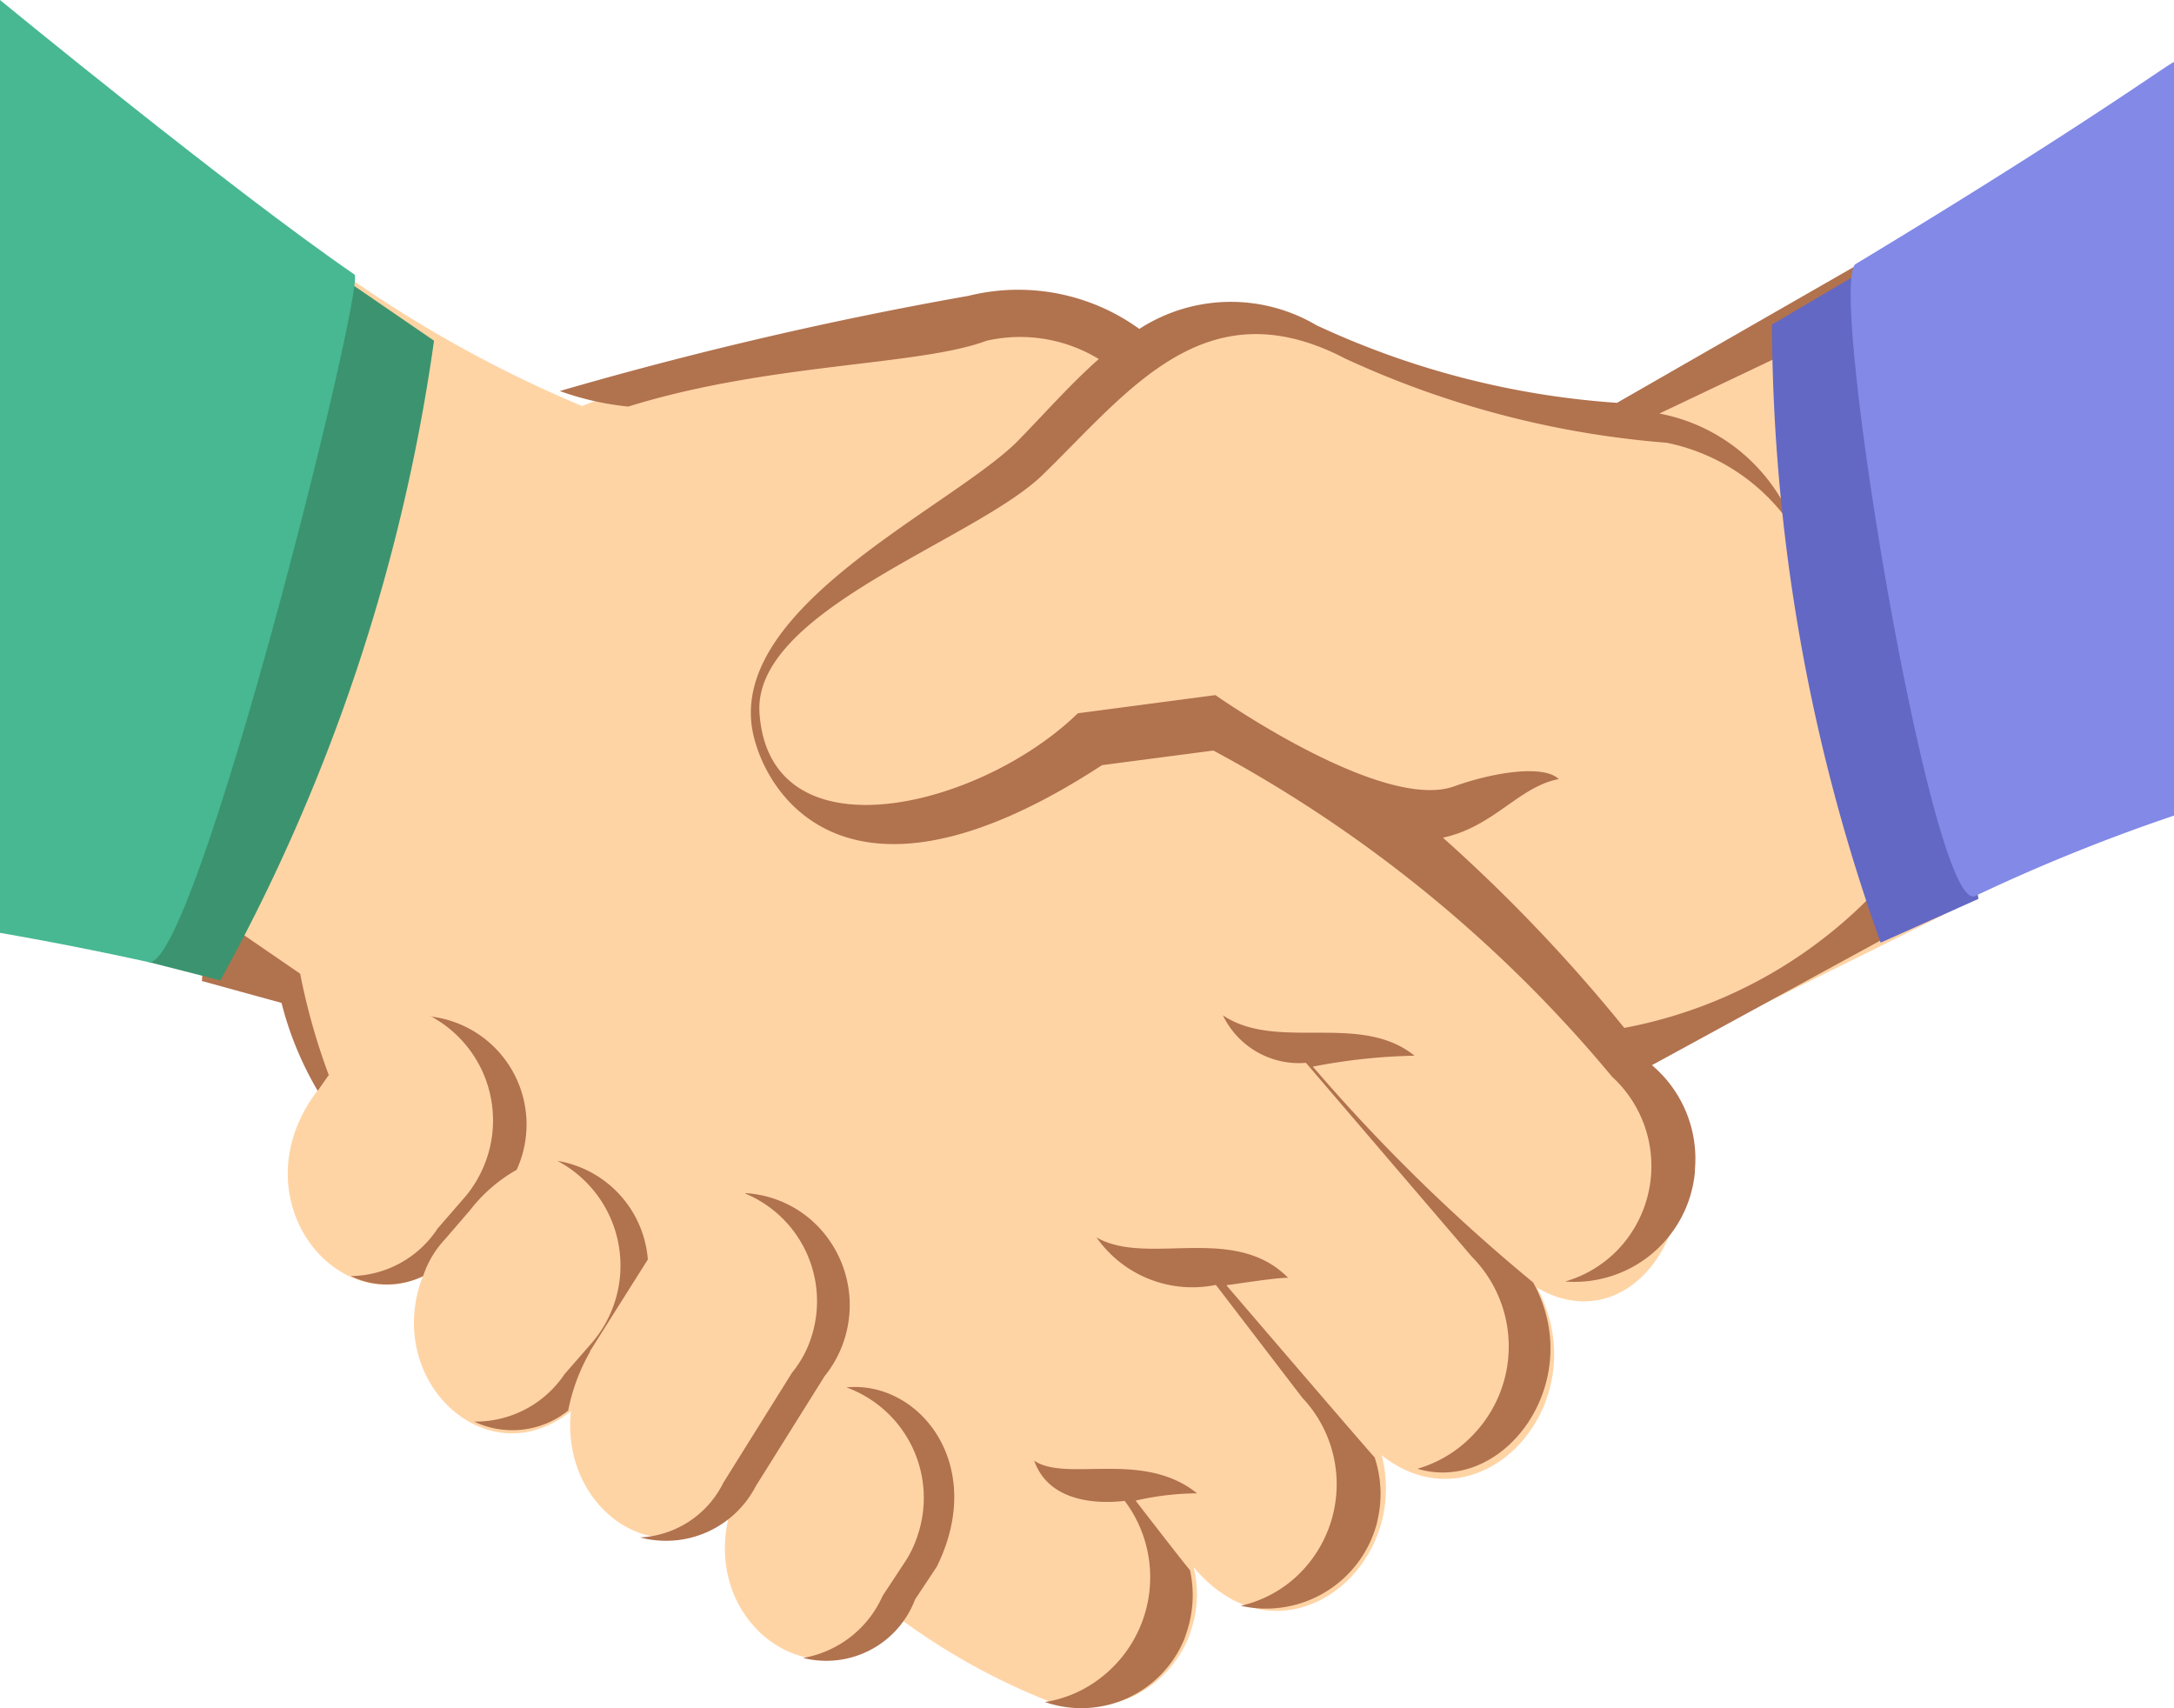 <svg xmlns="http://www.w3.org/2000/svg" width="14" height="11" viewBox="0 0 14 11">
    <defs>
        <clipPath id="rieywiz3ea">
            <path data-name="사각형 31165" style="fill:none" d="M0 0h14v11H0z"/>
        </clipPath>
    </defs>
    <g data-name="그룹 66218" style="clip-path:url(#rieywiz3ea)">
        <path data-name="패스 29931" d="m12.649 5.83-.282-4.346-1.931 1.222a5.249 5.249 0 0 1-1.957-.55 1.463 1.463 0 0 0-1.283.1c-.42-.456-3.15.22-3.447.359a8.1 8.1 0 0 1-2.026-1.226L1.3 6.3l.559.144c.047.169.187.577.187.577-.512.671.093 1.463.676 1.2-.257.672.418 1.3.955.865-.07.624.559 1.079 1.025.647-.21.744.606 1.3 1.1.695a4.231 4.231 0 0 0 .955.528.722.722 0 0 0 .9-.419l.013-.039a.729.729 0 0 0 .017-.406c.56.671 1.4.023 1.211-.721.631.5 1.4-.33 1-1.079.7.408 1.3-.695.63-1.416l2.119-1.05" style="fill:#ffd4a5"/>
        <path data-name="패스 29932" d="M2.772 6.543a.761.761 0 0 1 .317 1.023.731.731 0 0 1-.108.157l-.163.188a.677.677 0 0 1-.559.306.53.53 0 0 0 .466 0 .632.632 0 0 1 .139-.235l.163-.189a1 1 0 0 1 .3-.26.7.7 0 0 0-.56-.988" style="fill:#b1724e"/>
        <path data-name="패스 29933" d="M5.451 8.934a.757.757 0 0 1 .456.96.7.7 0 0 1-.084.171l-.139.211a.689.689 0 0 1-.512.4.611.611 0 0 0 .721-.377l.14-.211c.326-.66-.117-1.2-.583-1.154" style="fill:#b1724e"/>
        <path data-name="패스 29934" d="m3.8 8.7.372-.59a.7.7 0 0 0-.583-.635A.763.763 0 0 1 3.8 8.66l-.164.188a.69.69 0 0 1-.583.306.574.574 0 0 0 .606-.071 1.236 1.236 0 0 1 .14-.377" style="fill:#b1724e"/>
        <path data-name="패스 29935" d="M4.8 7.686a.751.751 0 0 1 .383 1.027.738.738 0 0 1-.083.127l-.442.708a.632.632 0 0 1-.536.352.651.651 0 0 0 .745-.33l.443-.708a.729.729 0 0 0-.1-1.018.709.709 0 0 0-.41-.161" style="fill:#b1724e"/>
        <path data-name="패스 29936" d="M7.9 8.275c.023 0 .3-.047.395-.047-.349-.353-.907-.071-1.234-.26a.754.754 0 0 0 .769.306L8.386 9a.811.811 0 0 1-.025 1.14.781.781 0 0 1-.371.2.738.738 0 0 0 .877-.532l.005-.024a.741.741 0 0 0-.02-.4C8.829 9.363 7.9 8.279 7.9 8.279" style="fill:#b1724e"/>
        <path data-name="패스 29937" d="M8.457 6.868a3.758 3.758 0 0 1 .652-.07c-.35-.283-.885-.025-1.234-.26a.544.544 0 0 0 .535.306l1.068 1.248a.821.821 0 0 1 0 1.156.8.8 0 0 1-.35.21c.56.166 1.095-.565.745-1.2a11.509 11.509 0 0 1-1.419-1.39" style="fill:#b1724e"/>
        <path data-name="패스 29938" d="M7.71 9.617c-.35-.283-.839-.07-1.05-.211.117.33.559.259.583.259a.818.818 0 0 1-.157 1.141.784.784 0 0 1-.357.154.717.717 0 0 0 .9-.411l.013-.039a.748.748 0 0 0 .021-.4c-.023-.023-.35-.447-.35-.447a1.817 1.817 0 0 1 .4-.047" style="fill:#b1724e"/>
        <path data-name="패스 29939" d="M12.394 5.347a3 3 0 0 1-1.934 1.272 10.472 10.472 0 0 0-1.168-1.225c.328-.07.491-.33.746-.377-.094-.094-.418-.046-.675.047-.467.165-1.536-.588-1.536-.588l-.886.117c-.63.613-1.983.944-2.05 0-.046-.66 1.375-1.107 1.818-1.53.559-.542 1.05-1.225 1.954-.754a6.056 6.056 0 0 0 2.07.542 1.282 1.282 0 0 1 .84.59 1.16 1.16 0 0 0-.887-.778l1.634-.777.024-.4-1.931 1.108a5.448 5.448 0 0 1-1.936-.5 1.084 1.084 0 0 0-1.14.024 1.331 1.331 0 0 0-1.1-.213 25.058 25.058 0 0 0-2.632.613 1.836 1.836 0 0 0 .441.1c.91-.283 1.868-.26 2.308-.424a.974.974 0 0 1 .722.118c-.187.165-.35.353-.536.542-.443.424-1.794 1.036-1.7 1.813.047.377.56 1.367 2.257.26l.717-.094a8.68 8.68 0 0 1 2.567 2.1.78.78 0 0 1 .059 1.091.763.763 0 0 1-.361.228.779.779 0 0 0 .836-.707v-.016a.789.789 0 0 0-.277-.67l1.467-.8.279-.709" style="fill:#b1724e"/>
        <path data-name="패스 29940" d="m11.972 1.76.769 4.028-.63.282a11.939 11.939 0 0 1-.7-3.98l.56-.33" style="fill:#6268c4"/>
        <path data-name="패스 29941" d="M2.12 6.93a4.129 4.129 0 0 1-.187-.66l-.583-.4-.05.447.513.141a2.147 2.147 0 0 0 .233.566l.07-.1" style="fill:#b1724e"/>
        <path data-name="패스 29942" d="m.954 6.194 1.258-4.4.583.4a11.947 11.947 0 0 1-1.376 4.119l-.466-.119" style="fill:#3b946f"/>
        <path data-name="패스 29943" d="M11.95 1.7c-.187.118.489 4.193.769 4.07A11.762 11.762 0 0 1 14 5.252V.4c-.023 0-.559.4-2.05 1.3" style="fill:#8289e6"/>
        <path data-name="패스 29944" d="M0 0v6.007s.419.07.956.188c.3.072 1.4-4.357 1.327-4.427C1.491 1.224 0 0 0 0" style="fill:#47b892"/>
    </g>
</svg>
